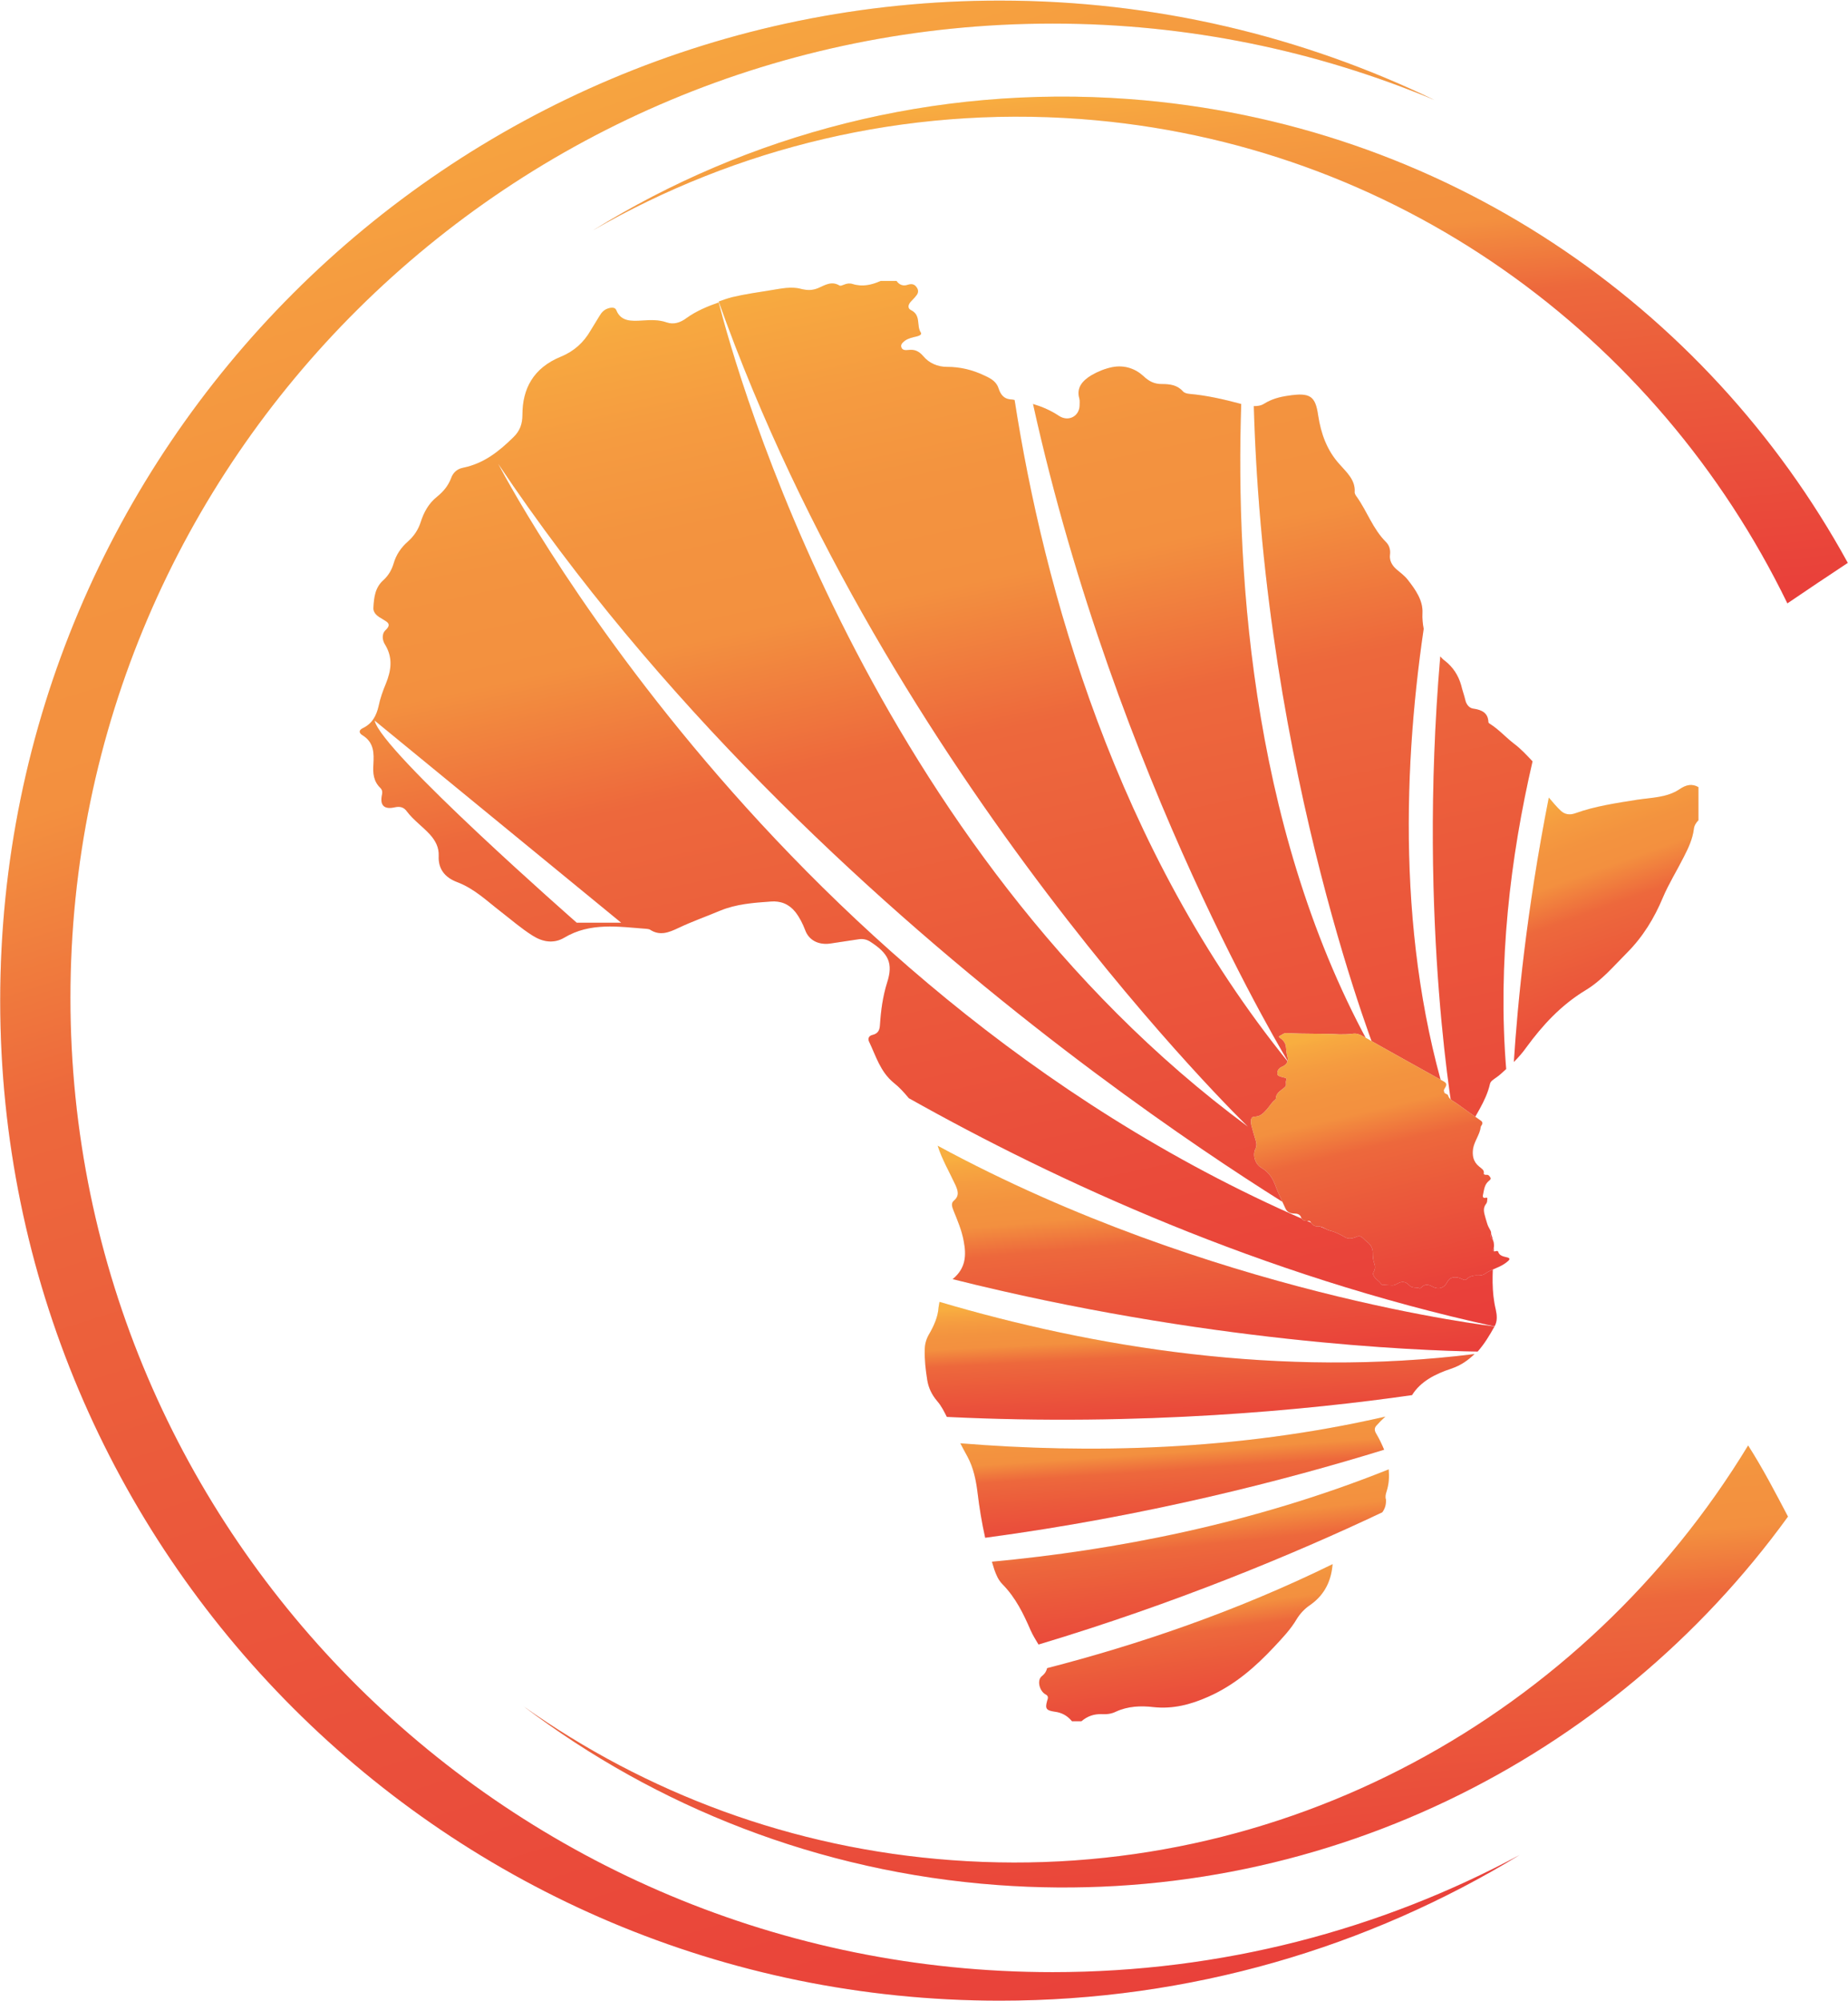 <svg width="315" height="341" viewBox="0 0 315 341" fill="none" xmlns="http://www.w3.org/2000/svg">
<g filter="url(#filter0_b_244_15288)">
<path d="M297.976 246.292C270.116 292.134 218.735 321.144 162.23 316.962C134.997 314.976 110.064 305.515 89.209 290.722C111.842 307.867 139.545 318.948 170.019 321.196C224.746 325.221 274.768 299.817 304.771 258.419C302.628 254.342 300.485 250.213 297.976 246.292Z" fill="#E8EFFA"/>
<path d="M297.976 246.292C270.116 292.134 218.735 321.144 162.23 316.962C134.997 314.976 110.064 305.515 89.209 290.722C111.842 307.867 139.545 318.948 170.019 321.196C224.746 325.221 274.768 299.817 304.771 258.419C302.628 254.342 300.485 250.213 297.976 246.292Z" fill="url(#paint0_linear_244_15288)"/>
</g>
<g filter="url(#filter1_b_244_15288)">
<path d="M314.965 95.91C290.92 52.055 246.02 20.85 192.443 16.877C159.094 14.421 127.471 22.888 101.074 39.249C125.485 25.188 154.076 18.079 184.132 20.275C237.813 24.247 282.452 57.125 304.667 102.81C308.065 100.51 311.462 98.21 314.965 95.91Z" fill="#E8EFFA"/>
<path d="M314.965 95.91C290.92 52.055 246.02 20.85 192.443 16.877C159.094 14.421 127.471 22.888 101.074 39.249C125.485 25.188 154.076 18.079 184.132 20.275C237.813 24.247 282.452 57.125 304.667 102.81C308.065 100.51 311.462 98.21 314.965 95.91Z" fill="url(#paint1_linear_244_15288)"/>
</g>
<g filter="url(#filter2_b_244_15288)">
<path d="M179.427 336.04C86.961 336.04 12.005 261.712 12.005 170.029C12.005 78.347 86.961 4.019 179.427 4.019C202.531 4.019 224.484 8.671 244.504 17.034C222.08 6.214 196.99 0.099 170.437 0.099C76.35 0.099 0.035 76.361 0.035 170.5C0.035 264.639 76.298 340.901 170.437 340.901C202.897 340.901 233.213 331.806 259.035 316.073C235.304 328.827 208.228 336.04 179.427 336.04Z" fill="#E8EFFA"/>
<path d="M179.427 336.04C86.961 336.04 12.005 261.712 12.005 170.029C12.005 78.347 86.961 4.019 179.427 4.019C202.531 4.019 224.484 8.671 244.504 17.034C222.08 6.214 196.99 0.099 170.437 0.099C76.35 0.099 0.035 76.361 0.035 170.5C0.035 264.639 76.298 340.901 170.437 340.901C202.897 340.901 233.213 331.806 259.035 316.073C235.304 328.827 208.228 336.04 179.427 336.04Z" fill="url(#paint2_linear_244_15288)"/>
</g>
<g filter="url(#filter3_b_244_15288)">
<path d="M110.22 158.269C110.377 158.269 110.586 158.321 110.743 158.373C112.468 159.523 113.984 158.896 115.657 158.112C117.956 157.014 120.361 156.178 122.713 155.185C125.483 154.035 128.411 153.826 131.338 153.617C133.115 153.46 134.526 154.087 135.572 155.394C136.303 156.335 136.826 157.38 137.244 158.478C137.871 160.203 139.492 161.039 141.478 160.778C143.099 160.516 144.719 160.307 146.339 160.046C147.071 159.941 147.646 160.046 148.273 160.412C151.462 162.45 152.298 164.123 151.2 167.468C150.469 169.82 150.155 172.173 149.998 174.577C149.946 175.413 149.789 176.093 148.691 176.354C148.012 176.511 147.907 177.086 148.169 177.557C149.319 179.961 150.05 182.627 152.35 184.508C153.344 185.293 154.128 186.181 154.912 187.122C180.21 201.34 215.023 217.334 254.748 226.011C255.271 225.122 255.166 224.077 254.957 223.136C254.225 220.105 254.382 217.021 254.591 213.989C254.748 212.055 254.539 210.33 253.18 208.553C251.089 205.782 250.096 202.646 251.455 199.249C251.716 198.569 251.35 198.046 250.88 197.576C249.416 196.217 249.103 194.806 250.044 192.924C251.35 190.206 253.284 187.697 253.964 184.718C254.068 184.195 254.591 183.933 255.009 183.62C255.637 183.202 256.159 182.679 256.734 182.156C255.271 164.175 257.414 146.194 261.229 129.729C260.236 128.684 259.243 127.586 258.041 126.697C256.682 125.652 255.532 124.345 254.068 123.404C253.912 123.3 253.703 123.195 253.703 123.039C253.65 121.523 252.657 120.948 251.089 120.739C250.41 120.634 249.939 120.007 249.782 119.327C249.573 118.439 249.26 117.602 249.051 116.714C248.58 115.093 247.691 113.682 246.28 112.584C245.967 112.375 245.757 112.114 245.496 111.853C241.576 157.642 248.005 191.931 248.005 191.931C238.231 163.496 238.962 132.447 242.674 107.148C242.517 106.312 242.412 105.371 242.464 104.43C242.569 102.287 241.262 100.458 239.955 98.785C239.433 98.106 238.649 97.531 237.969 96.956C237.237 96.276 236.819 95.492 236.924 94.551C237.028 93.767 236.872 92.983 236.244 92.356C233.997 90.108 233.056 87.181 231.279 84.672C231.07 84.411 230.86 84.045 230.913 83.784C231.017 81.797 229.606 80.543 228.351 79.131C226.156 76.727 225.163 73.852 224.693 70.82C224.222 67.475 223.333 66.848 219.57 67.423C218.106 67.632 216.747 67.998 215.493 68.782C214.918 69.148 214.343 69.2 213.716 69.2C215.493 132.29 235.199 181.163 235.199 181.163C213.559 143.947 210.58 98.628 211.573 68.834C208.646 68.05 205.718 67.371 202.687 67.109C202.269 67.057 201.85 66.953 201.589 66.639C200.648 65.593 199.394 65.437 198.035 65.437C196.728 65.437 195.839 64.966 194.898 64.078C193.539 62.823 191.658 62.144 189.567 62.562C188.312 62.823 187.162 63.294 186.065 63.921C184.497 64.862 183.451 66.064 183.974 67.893C184.078 68.259 184.026 68.73 184.026 69.096C183.974 70.925 182.144 71.918 180.524 70.873C179.113 69.932 177.649 69.305 176.081 68.834C190.246 132.97 219.727 181.163 219.727 181.163C190.09 144.626 177.911 100.092 172.945 68.155C172.684 68.102 172.474 68.05 172.213 68.05C171.063 67.946 170.54 67.162 170.227 66.221C169.861 65.071 169.025 64.548 167.875 64.025C165.836 63.032 163.693 62.51 161.393 62.51C159.825 62.51 158.361 61.882 157.368 60.68C156.689 59.896 155.957 59.478 154.807 59.635C154.389 59.687 153.814 59.687 153.657 59.217C153.448 58.694 153.866 58.38 154.232 58.066C154.807 57.648 155.539 57.492 156.218 57.335C156.637 57.23 157.212 57.021 156.95 56.655C156.166 55.453 157.055 53.728 155.278 52.84C154.65 52.526 154.807 51.899 155.225 51.428C155.539 51.062 155.905 50.749 156.166 50.383C156.584 49.912 156.584 49.39 156.218 48.919C155.852 48.397 155.382 48.344 154.807 48.501C153.971 48.815 153.291 48.553 152.821 47.874C151.932 47.874 150.991 47.874 150.103 47.874C148.587 48.553 147.019 48.919 145.346 48.397C144.876 48.24 144.353 48.292 143.883 48.501C143.621 48.606 143.255 48.762 143.099 48.658C141.739 47.822 140.59 48.606 139.492 49.076C138.499 49.494 137.662 49.494 136.565 49.233C134.892 48.762 133.115 49.181 131.442 49.442C129.195 49.808 126.947 50.121 124.752 50.644C123.968 50.853 123.236 51.115 122.504 51.376C151.462 132.813 212.723 191.983 212.723 191.983C148.169 144.313 125.536 63.398 122.504 51.533C120.57 52.212 118.688 52.996 117.016 54.199C115.97 54.983 114.82 55.349 113.618 54.93C112.259 54.46 110.9 54.512 109.436 54.617C107.659 54.721 105.83 54.826 105.046 52.84C104.837 52.317 104.157 52.369 103.582 52.578C102.955 52.787 102.537 53.258 102.223 53.78C101.7 54.617 101.178 55.505 100.655 56.342C99.505 58.328 97.885 59.844 95.585 60.785C90.88 62.719 89.051 66.273 89.051 70.664C89.051 72.232 88.633 73.434 87.483 74.532C85.078 76.884 82.517 78.975 78.91 79.706C77.865 79.915 77.186 80.595 76.872 81.536C76.402 82.738 75.618 83.731 74.52 84.62C73.056 85.77 72.22 87.338 71.697 89.011C71.279 90.265 70.6 91.31 69.554 92.251C68.352 93.297 67.516 94.551 67.097 96.015C66.784 97.06 66.261 98.001 65.425 98.785C63.909 100.092 63.752 101.817 63.648 103.542C63.595 104.535 64.432 105.058 65.268 105.528C66.052 105.998 66.784 106.364 65.738 107.357C65.007 108.037 65.163 109.135 65.686 109.919C66.993 112.114 66.679 114.257 65.791 116.452C65.268 117.707 64.797 119.014 64.536 120.32C64.17 121.889 63.491 123.3 61.818 124.084C61.086 124.45 61.243 124.92 61.714 125.234C63.804 126.488 63.752 128.37 63.648 130.252C63.543 131.715 63.648 133.127 64.85 134.277C65.268 134.695 65.163 135.165 65.059 135.688C64.797 137.308 65.582 137.936 67.254 137.57C68.143 137.361 68.822 137.517 69.345 138.249C70.443 139.713 72.011 140.81 73.265 142.17C74.258 143.267 74.833 144.417 74.781 145.828C74.677 147.971 75.722 149.487 77.97 150.324C80.844 151.421 82.935 153.46 85.235 155.237C87.065 156.648 88.79 158.164 90.776 159.419C92.501 160.516 94.383 160.83 96.16 159.785C100.603 157.119 105.412 157.903 110.22 158.269ZM226.731 209.703C132.069 170.761 84.922 79.027 84.922 79.027C139.178 160.098 226.731 209.703 226.731 209.703ZM63.857 122.777L105.882 157.223H98.303C98.303 157.223 64.902 127.952 63.857 122.777Z" fill="#E8EFFA"/>
<path d="M110.22 158.269C110.377 158.269 110.586 158.321 110.743 158.373C112.468 159.523 113.984 158.896 115.657 158.112C117.956 157.014 120.361 156.178 122.713 155.185C125.483 154.035 128.411 153.826 131.338 153.617C133.115 153.46 134.526 154.087 135.572 155.394C136.303 156.335 136.826 157.38 137.244 158.478C137.871 160.203 139.492 161.039 141.478 160.778C143.099 160.516 144.719 160.307 146.339 160.046C147.071 159.941 147.646 160.046 148.273 160.412C151.462 162.45 152.298 164.123 151.2 167.468C150.469 169.82 150.155 172.173 149.998 174.577C149.946 175.413 149.789 176.093 148.691 176.354C148.012 176.511 147.907 177.086 148.169 177.557C149.319 179.961 150.05 182.627 152.35 184.508C153.344 185.293 154.128 186.181 154.912 187.122C180.21 201.34 215.023 217.334 254.748 226.011C255.271 225.122 255.166 224.077 254.957 223.136C254.225 220.105 254.382 217.021 254.591 213.989C254.748 212.055 254.539 210.33 253.18 208.553C251.089 205.782 250.096 202.646 251.455 199.249C251.716 198.569 251.35 198.046 250.88 197.576C249.416 196.217 249.103 194.806 250.044 192.924C251.35 190.206 253.284 187.697 253.964 184.718C254.068 184.195 254.591 183.933 255.009 183.62C255.637 183.202 256.159 182.679 256.734 182.156C255.271 164.175 257.414 146.194 261.229 129.729C260.236 128.684 259.243 127.586 258.041 126.697C256.682 125.652 255.532 124.345 254.068 123.404C253.912 123.3 253.703 123.195 253.703 123.039C253.65 121.523 252.657 120.948 251.089 120.739C250.41 120.634 249.939 120.007 249.782 119.327C249.573 118.439 249.26 117.602 249.051 116.714C248.58 115.093 247.691 113.682 246.28 112.584C245.967 112.375 245.757 112.114 245.496 111.853C241.576 157.642 248.005 191.931 248.005 191.931C238.231 163.496 238.962 132.447 242.674 107.148C242.517 106.312 242.412 105.371 242.464 104.43C242.569 102.287 241.262 100.458 239.955 98.785C239.433 98.106 238.649 97.531 237.969 96.956C237.237 96.276 236.819 95.492 236.924 94.551C237.028 93.767 236.872 92.983 236.244 92.356C233.997 90.108 233.056 87.181 231.279 84.672C231.07 84.411 230.86 84.045 230.913 83.784C231.017 81.797 229.606 80.543 228.351 79.131C226.156 76.727 225.163 73.852 224.693 70.82C224.222 67.475 223.333 66.848 219.57 67.423C218.106 67.632 216.747 67.998 215.493 68.782C214.918 69.148 214.343 69.2 213.716 69.2C215.493 132.29 235.199 181.163 235.199 181.163C213.559 143.947 210.58 98.628 211.573 68.834C208.646 68.05 205.718 67.371 202.687 67.109C202.269 67.057 201.85 66.953 201.589 66.639C200.648 65.593 199.394 65.437 198.035 65.437C196.728 65.437 195.839 64.966 194.898 64.078C193.539 62.823 191.658 62.144 189.567 62.562C188.312 62.823 187.162 63.294 186.065 63.921C184.497 64.862 183.451 66.064 183.974 67.893C184.078 68.259 184.026 68.73 184.026 69.096C183.974 70.925 182.144 71.918 180.524 70.873C179.113 69.932 177.649 69.305 176.081 68.834C190.246 132.97 219.727 181.163 219.727 181.163C190.09 144.626 177.911 100.092 172.945 68.155C172.684 68.102 172.474 68.05 172.213 68.05C171.063 67.946 170.54 67.162 170.227 66.221C169.861 65.071 169.025 64.548 167.875 64.025C165.836 63.032 163.693 62.51 161.393 62.51C159.825 62.51 158.361 61.882 157.368 60.68C156.689 59.896 155.957 59.478 154.807 59.635C154.389 59.687 153.814 59.687 153.657 59.217C153.448 58.694 153.866 58.38 154.232 58.066C154.807 57.648 155.539 57.492 156.218 57.335C156.637 57.23 157.212 57.021 156.95 56.655C156.166 55.453 157.055 53.728 155.278 52.84C154.65 52.526 154.807 51.899 155.225 51.428C155.539 51.062 155.905 50.749 156.166 50.383C156.584 49.912 156.584 49.39 156.218 48.919C155.852 48.397 155.382 48.344 154.807 48.501C153.971 48.815 153.291 48.553 152.821 47.874C151.932 47.874 150.991 47.874 150.103 47.874C148.587 48.553 147.019 48.919 145.346 48.397C144.876 48.24 144.353 48.292 143.883 48.501C143.621 48.606 143.255 48.762 143.099 48.658C141.739 47.822 140.59 48.606 139.492 49.076C138.499 49.494 137.662 49.494 136.565 49.233C134.892 48.762 133.115 49.181 131.442 49.442C129.195 49.808 126.947 50.121 124.752 50.644C123.968 50.853 123.236 51.115 122.504 51.376C151.462 132.813 212.723 191.983 212.723 191.983C148.169 144.313 125.536 63.398 122.504 51.533C120.57 52.212 118.688 52.996 117.016 54.199C115.97 54.983 114.82 55.349 113.618 54.93C112.259 54.46 110.9 54.512 109.436 54.617C107.659 54.721 105.83 54.826 105.046 52.84C104.837 52.317 104.157 52.369 103.582 52.578C102.955 52.787 102.537 53.258 102.223 53.78C101.7 54.617 101.178 55.505 100.655 56.342C99.505 58.328 97.885 59.844 95.585 60.785C90.88 62.719 89.051 66.273 89.051 70.664C89.051 72.232 88.633 73.434 87.483 74.532C85.078 76.884 82.517 78.975 78.91 79.706C77.865 79.915 77.186 80.595 76.872 81.536C76.402 82.738 75.618 83.731 74.52 84.62C73.056 85.77 72.22 87.338 71.697 89.011C71.279 90.265 70.6 91.31 69.554 92.251C68.352 93.297 67.516 94.551 67.097 96.015C66.784 97.06 66.261 98.001 65.425 98.785C63.909 100.092 63.752 101.817 63.648 103.542C63.595 104.535 64.432 105.058 65.268 105.528C66.052 105.998 66.784 106.364 65.738 107.357C65.007 108.037 65.163 109.135 65.686 109.919C66.993 112.114 66.679 114.257 65.791 116.452C65.268 117.707 64.797 119.014 64.536 120.32C64.17 121.889 63.491 123.3 61.818 124.084C61.086 124.45 61.243 124.92 61.714 125.234C63.804 126.488 63.752 128.37 63.648 130.252C63.543 131.715 63.648 133.127 64.85 134.277C65.268 134.695 65.163 135.165 65.059 135.688C64.797 137.308 65.582 137.936 67.254 137.57C68.143 137.361 68.822 137.517 69.345 138.249C70.443 139.713 72.011 140.81 73.265 142.17C74.258 143.267 74.833 144.417 74.781 145.828C74.677 147.971 75.722 149.487 77.97 150.324C80.844 151.421 82.935 153.46 85.235 155.237C87.065 156.648 88.79 158.164 90.776 159.419C92.501 160.516 94.383 160.83 96.16 159.785C100.603 157.119 105.412 157.903 110.22 158.269ZM226.731 209.703C132.069 170.761 84.922 79.027 84.922 79.027C139.178 160.098 226.731 209.703 226.731 209.703ZM63.857 122.777L105.882 157.223H98.303C98.303 157.223 64.902 127.952 63.857 122.777Z" fill="url(#paint3_linear_244_15288)"/>
<path d="M236.347 254.133C236.766 252.826 236.818 251.624 236.713 250.37C213.505 259.674 189.879 264.169 169.075 266.103C169.232 266.573 169.337 266.992 169.494 267.462C169.807 268.351 170.173 269.239 170.905 269.971C173.153 272.271 174.459 274.989 175.661 277.759C176.027 278.596 176.55 279.432 177.021 280.216C200.176 273.264 220.353 264.901 235.616 257.687C236.034 257.113 236.295 256.433 236.243 255.492C236.086 255.126 236.191 254.604 236.347 254.133Z" fill="#E8EFFA"/>
<path d="M236.347 254.133C236.766 252.826 236.818 251.624 236.713 250.37C213.505 259.674 189.879 264.169 169.075 266.103C169.232 266.573 169.337 266.992 169.494 267.462C169.807 268.351 170.173 269.239 170.905 269.971C173.153 272.271 174.459 274.989 175.661 277.759C176.027 278.596 176.55 279.432 177.021 280.216C200.176 273.264 220.353 264.901 235.616 257.687C236.034 257.113 236.295 256.433 236.243 255.492C236.086 255.126 236.191 254.604 236.347 254.133Z" fill="url(#paint4_linear_244_15288)"/>
<path d="M286.267 134.486C284.176 135.897 281.563 135.897 279.106 136.263C275.499 136.838 271.893 137.361 268.547 138.563C267.554 138.929 266.718 138.772 266.038 138.145C265.307 137.465 264.679 136.681 264 135.897C260.184 155.237 258.668 171.18 258.041 180.954C258.825 180.17 259.557 179.334 260.184 178.445C262.902 174.734 266.038 171.284 270.272 168.723C273.042 167.05 275.081 164.594 277.276 162.398C280.047 159.628 281.981 156.439 283.444 152.937C284.437 150.585 285.849 148.337 286.999 146.038C287.783 144.522 288.515 142.954 288.724 141.281C288.776 140.706 289.089 140.183 289.508 139.765C289.508 137.883 289.508 136.002 289.508 134.12C288.41 133.493 287.417 133.702 286.267 134.486Z" fill="#E8EFFA"/>
<path d="M286.267 134.486C284.176 135.897 281.563 135.897 279.106 136.263C275.499 136.838 271.893 137.361 268.547 138.563C267.554 138.929 266.718 138.772 266.038 138.145C265.307 137.465 264.679 136.681 264 135.897C260.184 155.237 258.668 171.18 258.041 180.954C258.825 180.17 259.557 179.334 260.184 178.445C262.902 174.734 266.038 171.284 270.272 168.723C273.042 167.05 275.081 164.594 277.276 162.398C280.047 159.628 281.981 156.439 283.444 152.937C284.437 150.585 285.849 148.337 286.999 146.038C287.783 144.522 288.515 142.954 288.724 141.281C288.776 140.706 289.089 140.183 289.508 139.765C289.508 137.883 289.508 136.002 289.508 134.12C288.41 133.493 287.417 133.702 286.267 134.486Z" fill="url(#paint5_linear_244_15288)"/>
<path d="M162.857 201.914C163.275 202.855 163.588 203.743 162.595 204.58C162.02 205.05 162.334 205.73 162.543 206.305C163.222 207.977 163.954 209.702 164.268 211.479C164.738 213.884 164.634 216.079 162.438 217.909L162.386 217.961C205.352 228.729 241.523 230.14 251.873 230.297C253.023 228.99 253.911 227.526 254.748 226.011C254.748 226.011 206.502 220.522 159.825 195.223C160.557 197.523 161.811 199.666 162.857 201.914Z" fill="#E8EFFA"/>
<path d="M162.857 201.914C163.275 202.855 163.588 203.743 162.595 204.58C162.02 205.05 162.334 205.73 162.543 206.305C163.222 207.977 163.954 209.702 164.268 211.479C164.738 213.884 164.634 216.079 162.438 217.909L162.386 217.961C205.352 228.729 241.523 230.14 251.873 230.297C253.023 228.99 253.911 227.526 254.748 226.011C254.748 226.011 206.502 220.522 159.825 195.223C160.557 197.523 161.811 199.666 162.857 201.914Z" fill="url(#paint6_linear_244_15288)"/>
<path d="M178.484 284.24C178.38 284.71 178.171 285.128 177.596 285.599C176.707 286.278 177.178 288.108 178.171 288.683C178.798 288.996 178.641 289.362 178.484 289.833C178.119 291.139 178.328 291.453 179.791 291.662C181.046 291.819 181.987 292.394 182.718 293.282C183.241 293.282 183.816 293.282 184.339 293.282C185.332 292.446 186.43 292.028 187.789 292.08C188.625 292.132 189.461 292.028 190.193 291.662C192.232 290.721 194.427 290.617 196.622 290.878C199.968 291.244 203.052 290.408 205.979 289.101C210.474 287.115 213.976 284.031 217.164 280.633C218.576 279.117 219.987 277.654 221.032 275.876C221.607 274.936 222.392 274.099 223.332 273.472C225.946 271.643 226.939 269.134 227.148 266.52C210.631 274.622 193.904 280.267 178.484 284.24Z" fill="#E8EFFA"/>
<path d="M178.484 284.24C178.38 284.71 178.171 285.128 177.596 285.599C176.707 286.278 177.178 288.108 178.171 288.683C178.798 288.996 178.641 289.362 178.484 289.833C178.119 291.139 178.328 291.453 179.791 291.662C181.046 291.819 181.987 292.394 182.718 293.282C183.241 293.282 183.816 293.282 184.339 293.282C185.332 292.446 186.43 292.028 187.789 292.08C188.625 292.132 189.461 292.028 190.193 291.662C192.232 290.721 194.427 290.617 196.622 290.878C199.968 291.244 203.052 290.408 205.979 289.101C210.474 287.115 213.976 284.031 217.164 280.633C218.576 279.117 219.987 277.654 221.032 275.876C221.607 274.936 222.392 274.099 223.332 273.472C225.946 271.643 226.939 269.134 227.148 266.52C210.631 274.622 193.904 280.267 178.484 284.24Z" fill="url(#paint7_linear_244_15288)"/>
<path d="M234.677 242.843C235.147 242.32 235.618 241.85 236.14 241.379C210.685 247.233 185.543 247.704 163.694 245.927C164.112 246.711 164.478 247.443 164.896 248.174C165.941 250.108 166.36 252.199 166.621 254.29C166.935 256.903 167.353 259.465 167.928 262.026C195.265 258.367 218.996 252.251 235.931 247.024C235.566 246.136 235.147 245.247 234.625 244.359C234.259 243.784 234.206 243.313 234.677 242.843Z" fill="#E8EFFA"/>
<path d="M234.677 242.843C235.147 242.32 235.618 241.85 236.14 241.379C210.685 247.233 185.543 247.704 163.694 245.927C164.112 246.711 164.478 247.443 164.896 248.174C165.941 250.108 166.36 252.199 166.621 254.29C166.935 256.903 167.353 259.465 167.928 262.026C195.265 258.367 218.996 252.251 235.931 247.024C235.566 246.136 235.147 245.247 234.625 244.359C234.259 243.784 234.206 243.313 234.677 242.843Z" fill="url(#paint8_linear_244_15288)"/>
<path d="M247.324 233.224C249.049 232.649 250.251 231.76 251.349 230.715C218.209 234.844 186.324 229.565 160.137 221.829C160.085 222.143 160.032 222.456 159.98 222.77C159.876 224.443 159.144 226.011 158.255 227.527C157.837 228.311 157.628 229.147 157.628 229.983C157.576 231.708 157.785 233.433 158.046 235.106C158.255 236.465 158.83 237.667 159.771 238.765C160.451 239.549 160.921 240.49 161.391 241.43C194.531 243.051 223.175 240.228 240.685 237.719C242.149 235.367 244.658 234.113 247.324 233.224Z" fill="#E8EFFA"/>
<path d="M247.324 233.224C249.049 232.649 250.251 231.76 251.349 230.715C218.209 234.844 186.324 229.565 160.137 221.829C160.085 222.143 160.032 222.456 159.98 222.77C159.876 224.443 159.144 226.011 158.255 227.527C157.837 228.311 157.628 229.147 157.628 229.983C157.576 231.708 157.785 233.433 158.046 235.106C158.255 236.465 158.83 237.667 159.771 238.765C160.451 239.549 160.921 240.49 161.391 241.43C194.531 243.051 223.175 240.228 240.685 237.719C242.149 235.367 244.658 234.113 247.324 233.224Z" fill="url(#paint9_linear_244_15288)"/>
</g>
<g filter="url(#filter4_b_244_15288)">
<path d="M219.465 176.04C219.099 175.988 218.785 176.093 218.524 176.302C217.897 176.615 217.845 176.615 218.42 177.034C218.89 177.399 219.151 177.87 219.204 178.445C219.256 179.02 219.308 179.595 219.465 180.117C219.674 180.849 219.256 181.477 218.576 181.738C217.949 181.999 217.583 182.522 217.792 183.149C217.845 183.358 218.367 183.463 218.681 183.567C218.733 183.62 218.838 183.567 218.942 183.62C219.256 183.672 219.36 183.829 219.256 184.038C219.151 184.247 219.204 184.508 219.204 184.717C219.256 184.979 219.099 185.188 218.89 185.345C218.263 185.867 217.479 186.285 217.479 187.174C217.479 187.226 217.426 187.331 217.374 187.383C216.747 187.854 216.433 188.481 215.963 189.003C215.44 189.578 214.917 190.206 214.029 190.258C213.402 190.258 213.245 190.519 213.245 190.99C213.245 191.251 213.245 191.512 213.297 191.722C213.506 192.558 213.768 193.394 214.029 194.283C214.186 194.753 214.238 195.171 214.029 195.694C213.454 196.792 213.924 198.36 215.022 198.987C216.381 199.771 217.008 200.921 217.479 202.228C217.949 203.482 218.576 204.685 219.099 205.887C219.36 206.462 219.831 206.775 220.615 206.775C221.138 206.775 221.608 206.932 221.765 207.403C221.922 207.873 222.235 208.03 222.758 208.03C223.019 208.03 223.333 207.978 223.438 208.291C223.647 208.709 224.169 209.023 224.587 208.971C225.476 208.918 225.999 209.546 226.731 209.703C227.619 209.912 228.508 210.382 229.344 210.852C229.815 211.114 230.442 211.062 230.964 210.852C231.644 210.539 231.853 210.539 232.376 211.009C232.585 211.218 232.794 211.427 233.055 211.637C233.683 212.107 233.996 212.734 233.996 213.466C233.996 214.146 234.048 214.773 234.31 215.452C234.414 215.818 234.414 216.236 234.205 216.602C234.048 216.864 233.996 217.125 234.153 217.386C234.414 217.961 235.146 218.275 235.46 218.85C235.46 218.902 235.617 218.902 235.669 218.902C236.244 218.954 236.766 219.007 237.341 219.007C237.551 219.007 237.76 218.954 237.969 218.85C238.857 218.275 239.537 218.275 240.216 219.007C240.739 219.582 241.471 219.268 241.993 219.529C242.046 219.529 242.203 219.477 242.255 219.373C242.83 218.798 243.405 218.798 244.137 219.216C245.234 219.791 246.175 219.477 246.698 218.432C247.011 217.857 247.482 217.595 248.161 217.648C248.58 217.648 248.893 217.804 249.259 217.961C249.573 218.118 249.782 218.17 250.043 217.909C250.566 217.439 251.193 217.282 251.925 217.334C252.343 217.334 252.761 217.282 253.075 217.073C253.807 216.55 254.643 216.236 255.479 215.87C256.054 215.609 256.577 215.295 257.047 214.877C257.413 214.564 257.361 214.355 256.891 214.25C256.263 214.093 255.584 213.989 255.375 213.309C255.322 213.1 255.113 213.152 254.904 213.205C254.486 213.309 254.382 213.048 254.538 212.786C254.747 212.368 254.643 212.002 254.591 211.637C254.538 211.218 253.963 210.8 254.068 210.591C254.382 209.912 253.911 209.493 253.702 209.023C253.493 208.605 253.388 208.082 253.232 207.612C253.023 206.775 252.657 205.991 253.284 205.155C253.441 204.998 253.493 204.737 253.493 204.528C253.493 204.319 253.702 203.953 253.127 204.11C252.813 204.162 252.709 203.901 252.761 203.691C252.97 202.803 252.97 201.914 253.754 201.235C253.963 201.078 254.225 200.869 254.016 200.607C253.859 200.346 253.702 200.137 253.336 200.189C253.127 200.189 252.866 200.137 252.918 199.928C253.023 199.353 252.5 199.092 252.134 198.778C251.089 197.942 250.932 196.844 251.089 195.746C251.298 194.44 252.239 193.342 252.395 192.035C252.395 191.931 252.5 191.826 252.552 191.722C252.761 191.408 252.709 191.147 252.395 190.937C251.036 189.997 249.73 189.056 248.37 188.063C247.796 187.644 247.011 187.383 246.802 186.599C246.75 186.495 246.593 186.442 246.489 186.39C246.018 186.181 246.018 185.867 246.227 185.501C246.698 184.77 246.646 184.561 245.862 184.142C241.366 181.633 236.819 179.124 232.323 176.563C231.749 176.249 231.226 176.04 230.546 176.145C229.815 176.25 229.083 176.25 228.351 176.25C225.424 176.093 222.444 176.197 219.465 176.04Z" fill="#E8EFFA"/>
<path d="M219.465 176.04C219.099 175.988 218.785 176.093 218.524 176.302C217.897 176.615 217.845 176.615 218.42 177.034C218.89 177.399 219.151 177.87 219.204 178.445C219.256 179.02 219.308 179.595 219.465 180.117C219.674 180.849 219.256 181.477 218.576 181.738C217.949 181.999 217.583 182.522 217.792 183.149C217.845 183.358 218.367 183.463 218.681 183.567C218.733 183.62 218.838 183.567 218.942 183.62C219.256 183.672 219.36 183.829 219.256 184.038C219.151 184.247 219.204 184.508 219.204 184.717C219.256 184.979 219.099 185.188 218.89 185.345C218.263 185.867 217.479 186.285 217.479 187.174C217.479 187.226 217.426 187.331 217.374 187.383C216.747 187.854 216.433 188.481 215.963 189.003C215.44 189.578 214.917 190.206 214.029 190.258C213.402 190.258 213.245 190.519 213.245 190.99C213.245 191.251 213.245 191.512 213.297 191.722C213.506 192.558 213.768 193.394 214.029 194.283C214.186 194.753 214.238 195.171 214.029 195.694C213.454 196.792 213.924 198.36 215.022 198.987C216.381 199.771 217.008 200.921 217.479 202.228C217.949 203.482 218.576 204.685 219.099 205.887C219.36 206.462 219.831 206.775 220.615 206.775C221.138 206.775 221.608 206.932 221.765 207.403C221.922 207.873 222.235 208.03 222.758 208.03C223.019 208.03 223.333 207.978 223.438 208.291C223.647 208.709 224.169 209.023 224.587 208.971C225.476 208.918 225.999 209.546 226.731 209.703C227.619 209.912 228.508 210.382 229.344 210.852C229.815 211.114 230.442 211.062 230.964 210.852C231.644 210.539 231.853 210.539 232.376 211.009C232.585 211.218 232.794 211.427 233.055 211.637C233.683 212.107 233.996 212.734 233.996 213.466C233.996 214.146 234.048 214.773 234.31 215.452C234.414 215.818 234.414 216.236 234.205 216.602C234.048 216.864 233.996 217.125 234.153 217.386C234.414 217.961 235.146 218.275 235.46 218.85C235.46 218.902 235.617 218.902 235.669 218.902C236.244 218.954 236.766 219.007 237.341 219.007C237.551 219.007 237.76 218.954 237.969 218.85C238.857 218.275 239.537 218.275 240.216 219.007C240.739 219.582 241.471 219.268 241.993 219.529C242.046 219.529 242.203 219.477 242.255 219.373C242.83 218.798 243.405 218.798 244.137 219.216C245.234 219.791 246.175 219.477 246.698 218.432C247.011 217.857 247.482 217.595 248.161 217.648C248.58 217.648 248.893 217.804 249.259 217.961C249.573 218.118 249.782 218.17 250.043 217.909C250.566 217.439 251.193 217.282 251.925 217.334C252.343 217.334 252.761 217.282 253.075 217.073C253.807 216.55 254.643 216.236 255.479 215.87C256.054 215.609 256.577 215.295 257.047 214.877C257.413 214.564 257.361 214.355 256.891 214.25C256.263 214.093 255.584 213.989 255.375 213.309C255.322 213.1 255.113 213.152 254.904 213.205C254.486 213.309 254.382 213.048 254.538 212.786C254.747 212.368 254.643 212.002 254.591 211.637C254.538 211.218 253.963 210.8 254.068 210.591C254.382 209.912 253.911 209.493 253.702 209.023C253.493 208.605 253.388 208.082 253.232 207.612C253.023 206.775 252.657 205.991 253.284 205.155C253.441 204.998 253.493 204.737 253.493 204.528C253.493 204.319 253.702 203.953 253.127 204.11C252.813 204.162 252.709 203.901 252.761 203.691C252.97 202.803 252.97 201.914 253.754 201.235C253.963 201.078 254.225 200.869 254.016 200.607C253.859 200.346 253.702 200.137 253.336 200.189C253.127 200.189 252.866 200.137 252.918 199.928C253.023 199.353 252.5 199.092 252.134 198.778C251.089 197.942 250.932 196.844 251.089 195.746C251.298 194.44 252.239 193.342 252.395 192.035C252.395 191.931 252.5 191.826 252.552 191.722C252.761 191.408 252.709 191.147 252.395 190.937C251.036 189.997 249.73 189.056 248.37 188.063C247.796 187.644 247.011 187.383 246.802 186.599C246.75 186.495 246.593 186.442 246.489 186.39C246.018 186.181 246.018 185.867 246.227 185.501C246.698 184.77 246.646 184.561 245.862 184.142C241.366 181.633 236.819 179.124 232.323 176.563C231.749 176.249 231.226 176.04 230.546 176.145C229.815 176.25 229.083 176.25 228.351 176.25C225.424 176.093 222.444 176.197 219.465 176.04Z" fill="url(#paint10_linear_244_15288)"/>
</g>
<defs>
<filter id="filter0_b_244_15288" x="69.734" y="226.818" width="254.512" height="114.269" filterUnits="userSpaceOnUse" color-interpolation-filters="sRGB">
<feFlood flood-opacity="0" result="BackgroundImageFix"/>
<feGaussianBlur in="BackgroundImageFix" stdDeviation="9.737"/>
<feComposite in2="SourceAlpha" operator="in" result="effect1_backgroundBlur_244_15288"/>
<feBlend mode="normal" in="SourceGraphic" in2="effect1_backgroundBlur_244_15288" result="shape"/>
</filter>
<filter id="filter1_b_244_15288" x="81.6" y="-3.016" width="252.839" height="125.3" filterUnits="userSpaceOnUse" color-interpolation-filters="sRGB">
<feFlood flood-opacity="0" result="BackgroundImageFix"/>
<feGaussianBlur in="BackgroundImageFix" stdDeviation="9.737"/>
<feComposite in2="SourceAlpha" operator="in" result="effect1_backgroundBlur_244_15288"/>
<feBlend mode="normal" in="SourceGraphic" in2="effect1_backgroundBlur_244_15288" result="shape"/>
</filter>
<filter id="filter2_b_244_15288" x="-19.439" y="-19.376" width="297.948" height="379.752" filterUnits="userSpaceOnUse" color-interpolation-filters="sRGB">
<feFlood flood-opacity="0" result="BackgroundImageFix"/>
<feGaussianBlur in="BackgroundImageFix" stdDeviation="9.737"/>
<feComposite in2="SourceAlpha" operator="in" result="effect1_backgroundBlur_244_15288"/>
<feBlend mode="normal" in="SourceGraphic" in2="effect1_backgroundBlur_244_15288" result="shape"/>
</filter>
<filter id="filter3_b_244_15288" x="41.84" y="28.399" width="267.142" height="284.358" filterUnits="userSpaceOnUse" color-interpolation-filters="sRGB">
<feFlood flood-opacity="0" result="BackgroundImageFix"/>
<feGaussianBlur in="BackgroundImageFix" stdDeviation="9.737"/>
<feComposite in2="SourceAlpha" operator="in" result="effect1_backgroundBlur_244_15288"/>
<feBlend mode="normal" in="SourceGraphic" in2="effect1_backgroundBlur_244_15288" result="shape"/>
</filter>
<filter id="filter4_b_244_15288" x="193.77" y="156.553" width="82.992" height="82.451" filterUnits="userSpaceOnUse" color-interpolation-filters="sRGB">
<feFlood flood-opacity="0" result="BackgroundImageFix"/>
<feGaussianBlur in="BackgroundImageFix" stdDeviation="9.737"/>
<feComposite in2="SourceAlpha" operator="in" result="effect1_backgroundBlur_244_15288"/>
<feBlend mode="normal" in="SourceGraphic" in2="effect1_backgroundBlur_244_15288" result="shape"/>
</filter>
<linearGradient id="paint0_linear_244_15288" x1="177.865" y1="244.667" x2="185.06" y2="330.983" gradientUnits="userSpaceOnUse">
<stop stop-color="#F8AE40"/>
<stop offset="0.026" stop-color="#F7A840"/>
<stop offset="0.111" stop-color="#F59B40"/>
<stop offset="0.198" stop-color="#F3933F"/>
<stop offset="0.291" stop-color="#F3903F"/>
<stop offset="0.419" stop-color="#ED683C"/>
<stop offset="0.616" stop-color="#EB593B"/>
<stop offset="1" stop-color="#E93E3A"/>
</linearGradient>
<linearGradient id="paint1_linear_244_15288" x1="189.043" y1="14.595" x2="198.551" y2="113.324" gradientUnits="userSpaceOnUse">
<stop stop-color="#F8AE40"/>
<stop offset="0.026" stop-color="#F7A840"/>
<stop offset="0.111" stop-color="#F59B40"/>
<stop offset="0.198" stop-color="#F3933F"/>
<stop offset="0.291" stop-color="#F3903F"/>
<stop offset="0.419" stop-color="#ED683C"/>
<stop offset="0.616" stop-color="#EB593B"/>
<stop offset="1" stop-color="#E93E3A"/>
</linearGradient>
<linearGradient id="paint2_linear_244_15288" x1="106.556" y1="-7.256" x2="218.926" y2="350.74" gradientUnits="userSpaceOnUse">
<stop stop-color="#F8AE40"/>
<stop offset="0.026" stop-color="#F7A840"/>
<stop offset="0.111" stop-color="#F59B40"/>
<stop offset="0.198" stop-color="#F3933F"/>
<stop offset="0.291" stop-color="#F3903F"/>
<stop offset="0.419" stop-color="#ED683C"/>
<stop offset="0.616" stop-color="#EB593B"/>
<stop offset="1" stop-color="#E93E3A"/>
</linearGradient>
<linearGradient id="paint3_linear_244_15288" x1="143.535" y1="44.029" x2="185.34" y2="240.704" gradientUnits="userSpaceOnUse">
<stop stop-color="#F8AE40"/>
<stop offset="0.026" stop-color="#F7A840"/>
<stop offset="0.111" stop-color="#F59B40"/>
<stop offset="0.198" stop-color="#F3933F"/>
<stop offset="0.291" stop-color="#F3903F"/>
<stop offset="0.419" stop-color="#ED683C"/>
<stop offset="0.616" stop-color="#EB593B"/>
<stop offset="1" stop-color="#E93E3A"/>
</linearGradient>
<linearGradient id="paint4_linear_244_15288" x1="196.913" y1="249.725" x2="200.496" y2="283.79" gradientUnits="userSpaceOnUse">
<stop stop-color="#F8AE40"/>
<stop offset="0.026" stop-color="#F7A840"/>
<stop offset="0.111" stop-color="#F59B40"/>
<stop offset="0.198" stop-color="#F3933F"/>
<stop offset="0.291" stop-color="#F3903F"/>
<stop offset="0.419" stop-color="#ED683C"/>
<stop offset="0.616" stop-color="#EB593B"/>
<stop offset="1" stop-color="#E93E3A"/>
</linearGradient>
<linearGradient id="paint5_linear_244_15288" x1="270.983" y1="132.733" x2="288.261" y2="181.019" gradientUnits="userSpaceOnUse">
<stop stop-color="#F8AE40"/>
<stop offset="0.026" stop-color="#F7A840"/>
<stop offset="0.111" stop-color="#F59B40"/>
<stop offset="0.198" stop-color="#F3933F"/>
<stop offset="0.291" stop-color="#F3903F"/>
<stop offset="0.419" stop-color="#ED683C"/>
<stop offset="0.616" stop-color="#EB593B"/>
<stop offset="1" stop-color="#E93E3A"/>
</linearGradient>
<linearGradient id="paint6_linear_244_15288" x1="198.865" y1="194.466" x2="202.404" y2="234.627" gradientUnits="userSpaceOnUse">
<stop stop-color="#F8AE40"/>
<stop offset="0.026" stop-color="#F7A840"/>
<stop offset="0.111" stop-color="#F59B40"/>
<stop offset="0.198" stop-color="#F3933F"/>
<stop offset="0.291" stop-color="#F3903F"/>
<stop offset="0.419" stop-color="#ED683C"/>
<stop offset="0.616" stop-color="#EB593B"/>
<stop offset="1" stop-color="#E93E3A"/>
</linearGradient>
<linearGradient id="paint7_linear_244_15288" x1="197.699" y1="265.942" x2="201.577" y2="296.33" gradientUnits="userSpaceOnUse">
<stop stop-color="#F8AE40"/>
<stop offset="0.026" stop-color="#F7A840"/>
<stop offset="0.111" stop-color="#F59B40"/>
<stop offset="0.198" stop-color="#F3933F"/>
<stop offset="0.291" stop-color="#F3903F"/>
<stop offset="0.419" stop-color="#ED683C"/>
<stop offset="0.616" stop-color="#EB593B"/>
<stop offset="1" stop-color="#E93E3A"/>
</linearGradient>
<linearGradient id="paint8_linear_244_15288" x1="193.49" y1="240.934" x2="195.102" y2="264.649" gradientUnits="userSpaceOnUse">
<stop stop-color="#F8AE40"/>
<stop offset="0.026" stop-color="#F7A840"/>
<stop offset="0.111" stop-color="#F59B40"/>
<stop offset="0.198" stop-color="#F3933F"/>
<stop offset="0.291" stop-color="#F3903F"/>
<stop offset="0.419" stop-color="#ED683C"/>
<stop offset="0.616" stop-color="#EB593B"/>
<stop offset="1" stop-color="#E93E3A"/>
</linearGradient>
<linearGradient id="paint9_linear_244_15288" x1="196.169" y1="221.396" x2="197.349" y2="244.505" gradientUnits="userSpaceOnUse">
<stop stop-color="#F8AE40"/>
<stop offset="0.026" stop-color="#F7A840"/>
<stop offset="0.111" stop-color="#F59B40"/>
<stop offset="0.198" stop-color="#F3933F"/>
<stop offset="0.291" stop-color="#F3903F"/>
<stop offset="0.419" stop-color="#ED683C"/>
<stop offset="0.616" stop-color="#EB593B"/>
<stop offset="1" stop-color="#E93E3A"/>
</linearGradient>
<linearGradient id="paint10_linear_244_15288" x1="231.359" y1="175.088" x2="242.564" y2="222.647" gradientUnits="userSpaceOnUse">
<stop stop-color="#F8AE40"/>
<stop offset="0.026" stop-color="#F7A840"/>
<stop offset="0.111" stop-color="#F59B40"/>
<stop offset="0.198" stop-color="#F3933F"/>
<stop offset="0.291" stop-color="#F3903F"/>
<stop offset="0.419" stop-color="#ED683C"/>
<stop offset="0.616" stop-color="#EB593B"/>
<stop offset="1" stop-color="#E93E3A"/>
</linearGradient>
</defs>
</svg>
